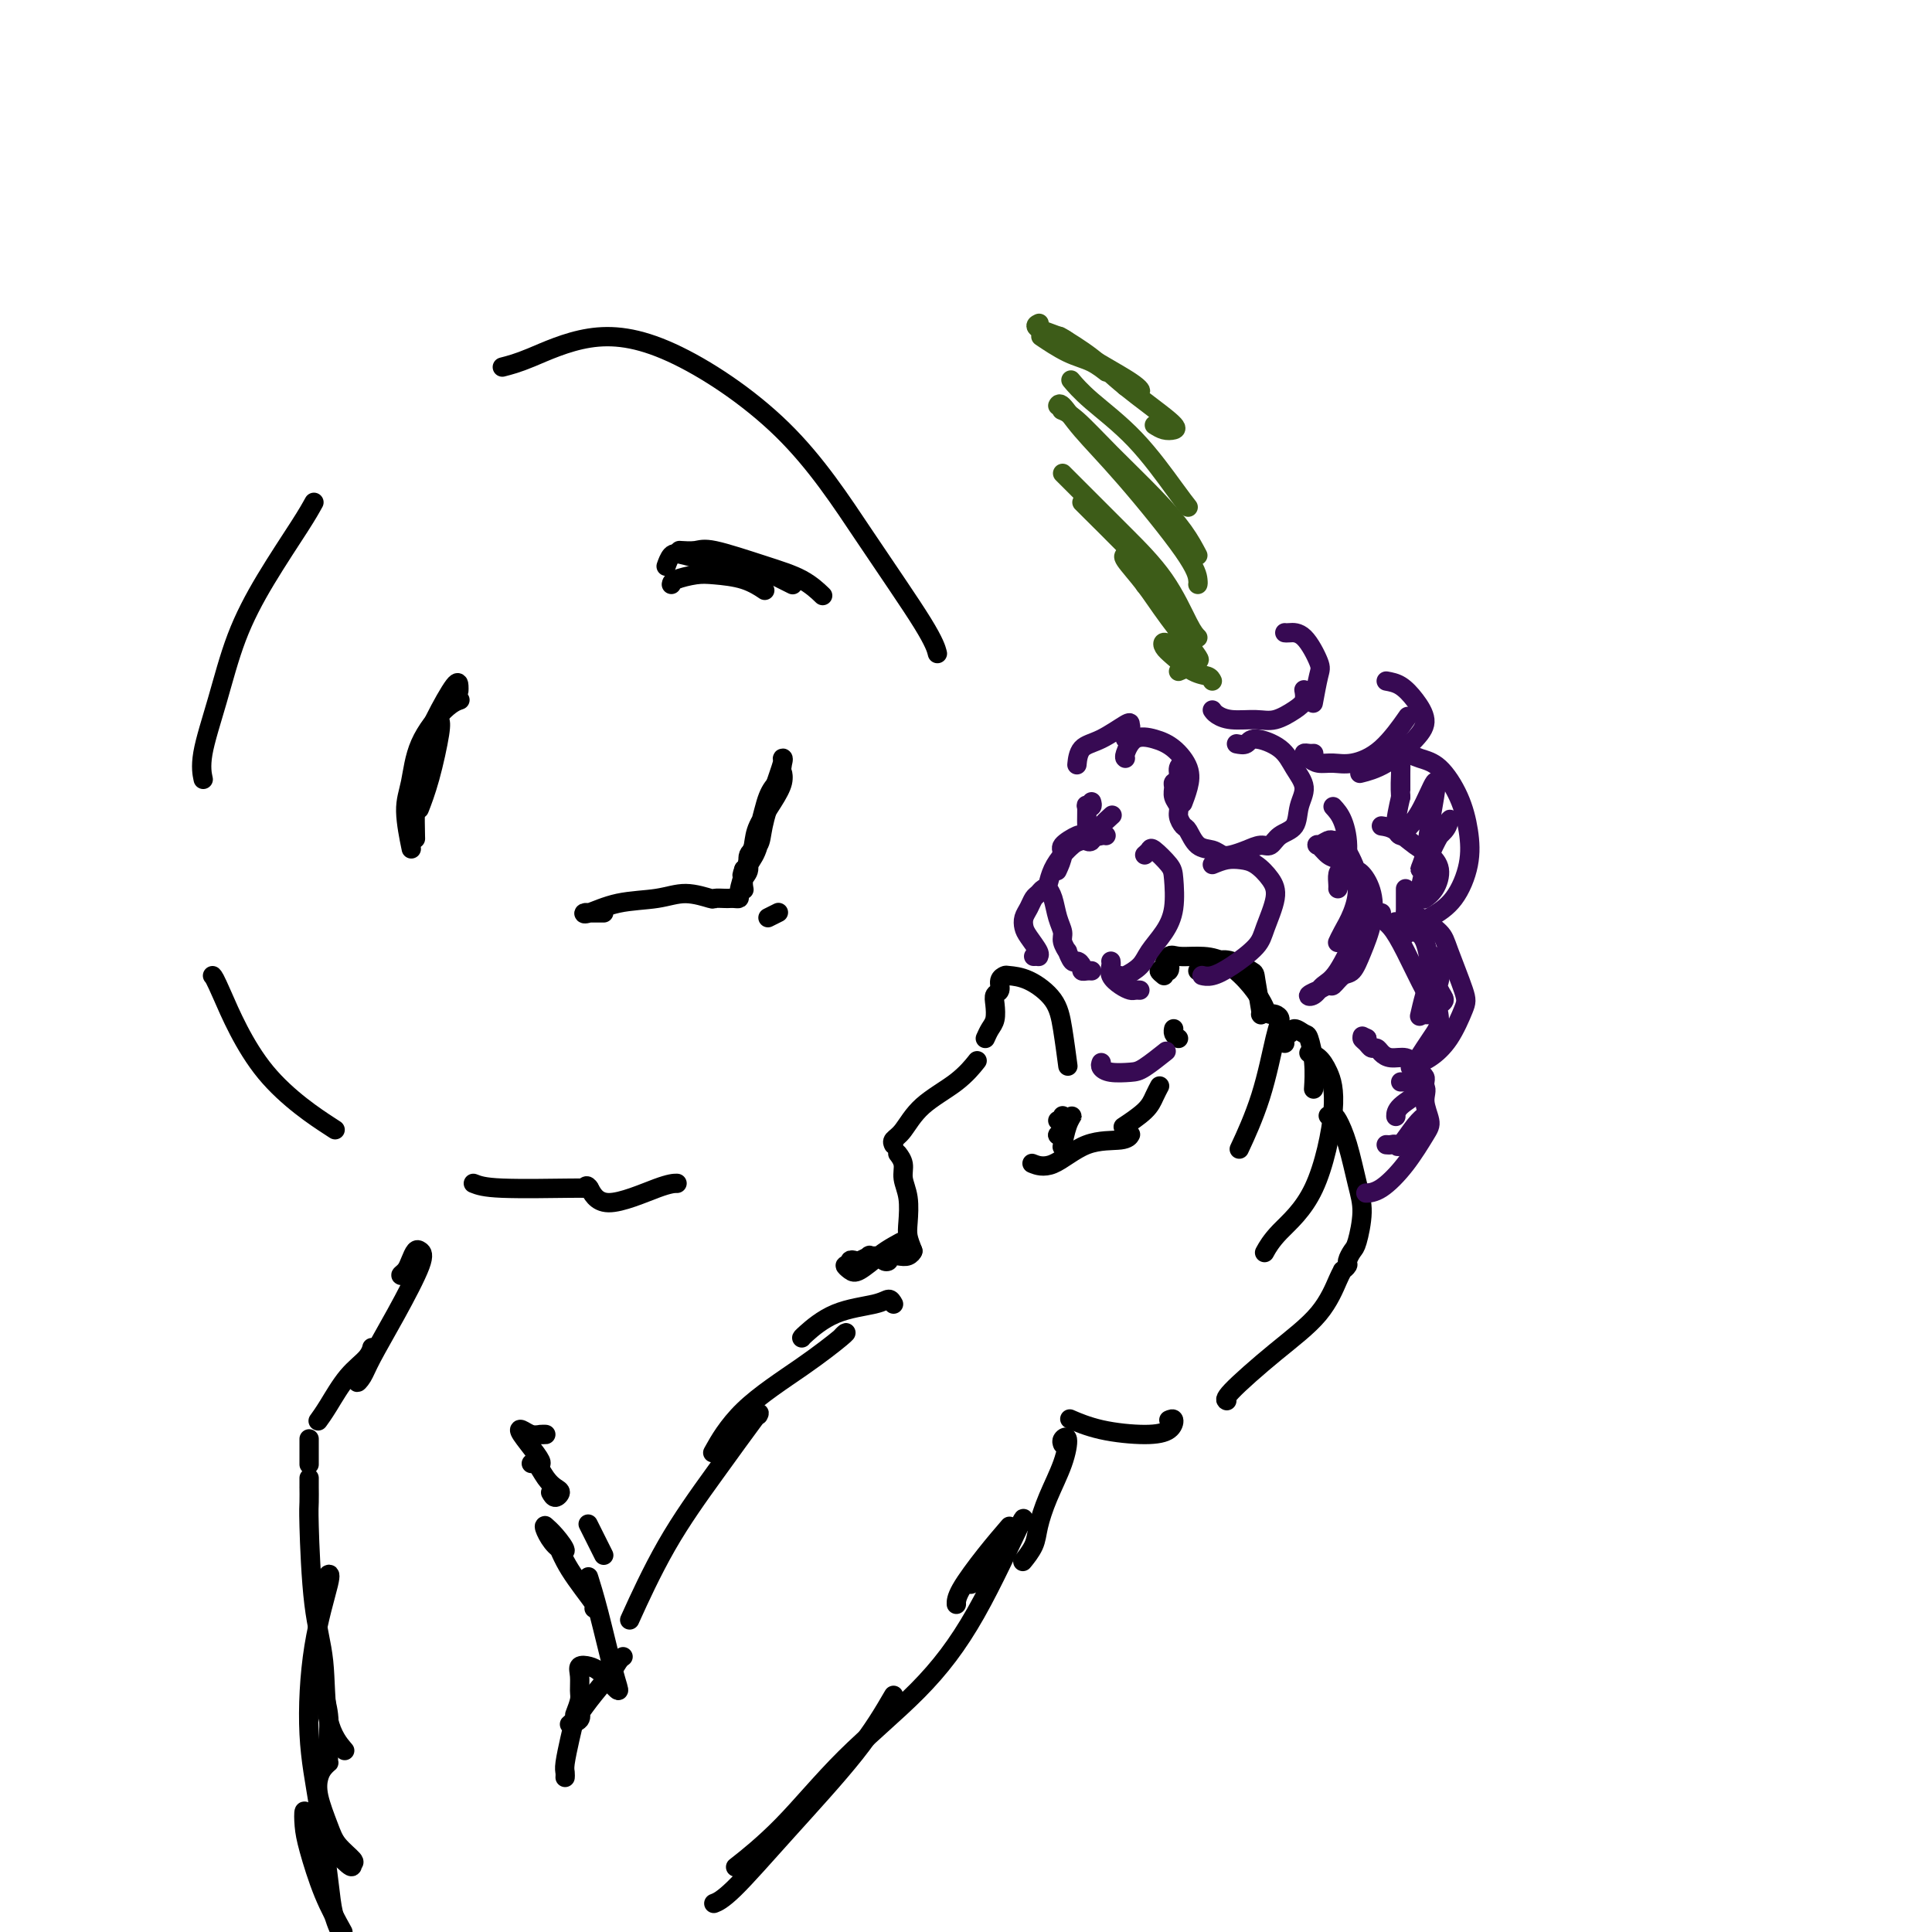 <svg viewBox='0 0 400 400' version='1.1' xmlns='http://www.w3.org/2000/svg' xmlns:xlink='http://www.w3.org/1999/xlink'><g fill='none' stroke='#000000' stroke-width='4' stroke-linecap='round' stroke-linejoin='round'><path d='M104,76c1.536,-0.393 3.073,-0.786 6,-2c2.927,-1.214 7.246,-3.249 12,-4c4.754,-0.751 9.943,-0.218 17,3c7.057,3.218 15.982,9.122 23,16c7.018,6.878 12.128,14.730 17,22c4.872,7.270 9.504,13.957 12,18c2.496,4.043 2.856,5.441 3,6c0.144,0.559 0.072,0.280 0,0'/><path d='M65,104c-0.631,1.147 -1.263,2.294 -3,5c-1.737,2.706 -4.581,6.971 -7,11c-2.419,4.029 -4.413,7.823 -6,12c-1.587,4.177 -2.765,8.738 -4,13c-1.235,4.262 -2.525,8.224 -3,11c-0.475,2.776 -0.136,4.364 0,5c0.136,0.636 0.068,0.318 0,0'/><path d='M44,202c0.214,0.208 0.429,0.417 2,4c1.571,3.583 4.500,10.542 9,16c4.500,5.458 10.571,9.417 13,11c2.429,1.583 1.214,0.792 0,0'/><path d='M98,245c1.071,0.423 2.143,0.845 6,1c3.857,0.155 10.500,0.042 14,0c3.500,-0.042 3.857,-0.012 4,0c0.143,0.012 0.071,0.006 0,0'/><path d='M95,143c0.014,-0.260 0.028,-0.519 0,-1c-0.028,-0.481 -0.099,-1.182 -1,0c-0.901,1.182 -2.634,4.248 -4,7c-1.366,2.752 -2.366,5.191 -3,8c-0.634,2.809 -0.901,5.987 -1,9c-0.099,3.013 -0.028,5.861 0,7c0.028,1.139 0.014,0.570 0,0'/><path d='M95,145c0.202,-0.070 0.403,-0.140 0,0c-0.403,0.140 -1.411,0.491 -3,2c-1.589,1.509 -3.760,4.178 -5,7c-1.240,2.822 -1.549,5.798 -2,8c-0.451,2.202 -1.045,3.631 -1,6c0.045,2.369 0.727,5.677 1,7c0.273,1.323 0.136,0.662 0,0'/><path d='M91,149c0.167,0.429 0.333,0.857 0,3c-0.333,2.143 -1.167,6.000 -2,9c-0.833,3.000 -1.667,5.143 -2,6c-0.333,0.857 -0.167,0.429 0,0'/><path d='M139,121c0.051,-0.313 0.102,-0.626 1,-1c0.898,-0.374 2.644,-0.807 4,-1c1.356,-0.193 2.322,-0.144 4,0c1.678,0.144 4.067,0.385 6,1c1.933,0.615 3.409,1.604 4,2c0.591,0.396 0.295,0.198 0,0'/><path d='M138,117c-0.075,0.211 -0.149,0.423 0,0c0.149,-0.423 0.522,-1.480 1,-2c0.478,-0.520 1.060,-0.504 3,0c1.940,0.504 5.238,1.494 8,2c2.762,0.506 4.988,0.527 7,1c2.012,0.473 3.811,1.396 5,2c1.189,0.604 1.768,0.887 2,1c0.232,0.113 0.116,0.057 0,0'/><path d='M141,114c-0.285,-0.020 -0.569,-0.039 0,0c0.569,0.039 1.992,0.137 3,0c1.008,-0.137 1.602,-0.509 4,0c2.398,0.509 6.602,1.899 10,3c3.398,1.101 5.992,1.912 8,3c2.008,1.088 3.431,2.454 4,3c0.569,0.546 0.285,0.273 0,0'/><path d='M125,189c-0.339,0.000 -0.678,0.000 -1,0c-0.322,-0.000 -0.626,-0.001 -1,0c-0.374,0.001 -0.819,0.002 -1,0c-0.181,-0.002 -0.099,-0.007 0,0c0.099,0.007 0.216,0.028 0,0c-0.216,-0.028 -0.766,-0.103 -1,0c-0.234,0.103 -0.153,0.385 1,0c1.153,-0.385 3.379,-1.438 6,-2c2.621,-0.562 5.637,-0.634 8,-1c2.363,-0.366 4.072,-1.026 6,-1c1.928,0.026 4.074,0.739 5,1c0.926,0.261 0.630,0.070 1,0c0.370,-0.070 1.405,-0.021 2,0c0.595,0.021 0.749,0.012 1,0c0.251,-0.012 0.599,-0.027 1,0c0.401,0.027 0.856,0.096 1,0c0.144,-0.096 -0.021,-0.358 0,-1c0.021,-0.642 0.230,-1.663 1,-4c0.770,-2.337 2.101,-5.990 3,-9c0.899,-3.010 1.367,-5.376 2,-7c0.633,-1.624 1.433,-2.505 2,-3c0.567,-0.495 0.902,-0.604 1,-1c0.098,-0.396 -0.039,-1.079 0,-1c0.039,0.079 0.256,0.921 0,2c-0.256,1.079 -0.986,2.394 -2,4c-1.014,1.606 -2.313,3.503 -3,5c-0.687,1.497 -0.762,2.595 -1,4c-0.238,1.405 -0.639,3.116 -1,4c-0.361,0.884 -0.680,0.942 -1,1'/><path d='M154,180c-0.953,2.688 0.165,0.409 1,-1c0.835,-1.409 1.386,-1.946 2,-4c0.614,-2.054 1.290,-5.623 2,-8c0.710,-2.377 1.452,-3.563 2,-5c0.548,-1.437 0.900,-3.126 1,-4c0.100,-0.874 -0.052,-0.932 0,-1c0.052,-0.068 0.307,-0.147 0,1c-0.307,1.147 -1.178,3.518 -2,6c-0.822,2.482 -1.597,5.073 -2,7c-0.403,1.927 -0.434,3.189 -1,4c-0.566,0.811 -1.668,1.170 -2,2c-0.332,0.830 0.107,2.130 0,3c-0.107,0.870 -0.760,1.311 -1,2c-0.240,0.689 -0.069,1.625 0,2c0.069,0.375 0.034,0.187 0,0'/><path d='M159,190c0.833,-0.417 1.667,-0.833 2,-1c0.333,-0.167 0.167,-0.083 0,0'/><path d='M121,246c0.241,-0.423 0.482,-0.845 1,0c0.518,0.845 1.314,2.959 4,3c2.686,0.041 7.262,-1.989 10,-3c2.738,-1.011 3.640,-1.003 4,-1c0.360,0.003 0.180,0.002 0,0'/><path d='M189,259c-0.414,-1.053 -0.828,-2.106 -1,-3c-0.172,-0.894 -0.102,-1.630 0,-3c0.102,-1.370 0.237,-3.372 0,-5c-0.237,-1.628 -0.847,-2.880 -1,-4c-0.153,-1.120 0.151,-2.109 0,-3c-0.151,-0.891 -0.757,-1.683 -1,-2c-0.243,-0.317 -0.121,-0.158 0,0'/><path d='M185,237c-0.153,-0.316 -0.307,-0.632 0,-1c0.307,-0.368 1.074,-0.789 2,-2c0.926,-1.211 2.011,-3.211 4,-5c1.989,-1.789 4.882,-3.366 7,-5c2.118,-1.634 3.462,-3.324 4,-4c0.538,-0.676 0.269,-0.338 0,0'/><path d='M204,215c0.312,-0.695 0.623,-1.389 1,-2c0.377,-0.611 0.818,-1.137 1,-2c0.182,-0.863 0.105,-2.063 0,-3c-0.105,-0.937 -0.237,-1.610 0,-2c0.237,-0.390 0.845,-0.496 1,-1c0.155,-0.504 -0.141,-1.406 0,-2c0.141,-0.594 0.720,-0.879 1,-1c0.280,-0.121 0.261,-0.077 1,0c0.739,0.077 2.237,0.186 4,1c1.763,0.814 3.792,2.332 5,4c1.208,1.668 1.594,3.488 2,6c0.406,2.512 0.830,5.718 1,7c0.170,1.282 0.085,0.641 0,0'/><path d='M219,232c0.423,0.109 0.846,0.218 1,0c0.154,-0.218 0.037,-0.762 0,-1c-0.037,-0.238 0.004,-0.169 0,0c-0.004,0.169 -0.053,0.437 0,1c0.053,0.563 0.206,1.421 0,2c-0.206,0.579 -0.773,0.880 -1,1c-0.227,0.120 -0.113,0.060 0,0'/><path d='M219,235c0.443,-0.330 0.887,-0.659 1,-1c0.113,-0.341 -0.103,-0.693 0,-1c0.103,-0.307 0.525,-0.568 1,-1c0.475,-0.432 1.004,-1.033 1,-1c-0.004,0.033 -0.539,0.701 -1,2c-0.461,1.299 -0.846,3.228 -1,4c-0.154,0.772 -0.077,0.386 0,0'/><path d='M214,241c-0.293,-0.115 -0.586,-0.231 0,0c0.586,0.231 2.052,0.808 4,0c1.948,-0.808 4.378,-3.000 7,-4c2.622,-1.000 5.437,-0.808 7,-1c1.563,-0.192 1.875,-0.769 2,-1c0.125,-0.231 0.062,-0.115 0,0'/><path d='M233,233c-0.400,0.265 -0.801,0.530 0,0c0.801,-0.530 2.802,-1.853 4,-3c1.198,-1.147 1.592,-2.116 2,-3c0.408,-0.884 0.831,-1.681 1,-2c0.169,-0.319 0.085,-0.159 0,0'/><path d='M244,215c-0.422,-0.311 -0.844,-0.622 -1,-1c-0.156,-0.378 -0.044,-0.822 0,-1c0.044,-0.178 0.022,-0.089 0,0'/><path d='M241,202c-0.508,-0.413 -1.016,-0.827 -1,-1c0.016,-0.173 0.557,-0.107 1,0c0.443,0.107 0.789,0.253 1,0c0.211,-0.253 0.288,-0.905 0,-1c-0.288,-0.095 -0.942,0.368 -1,0c-0.058,-0.368 0.480,-1.565 1,-2c0.520,-0.435 1.021,-0.107 2,0c0.979,0.107 2.434,-0.006 4,0c1.566,0.006 3.243,0.131 5,1c1.757,0.869 3.595,2.480 5,4c1.405,1.520 2.378,2.948 3,4c0.622,1.052 0.892,1.729 1,2c0.108,0.271 0.054,0.135 0,0'/><path d='M248,201c0.679,-0.325 1.358,-0.649 2,-1c0.642,-0.351 1.248,-0.727 2,-1c0.752,-0.273 1.652,-0.441 3,0c1.348,0.441 3.146,1.491 4,2c0.854,0.509 0.765,0.477 1,2c0.235,1.523 0.794,4.602 1,6c0.206,1.398 0.059,1.114 0,1c-0.059,-0.114 -0.029,-0.057 0,0'/><path d='M263,210c0.295,-0.068 0.590,-0.136 1,0c0.410,0.136 0.936,0.476 1,1c0.064,0.524 -0.333,1.233 -1,4c-0.667,2.767 -1.603,7.591 -3,12c-1.397,4.409 -3.256,8.403 -4,10c-0.744,1.597 -0.372,0.799 0,0'/><path d='M266,216c-0.399,-0.456 -0.799,-0.912 -1,-1c-0.201,-0.088 -0.205,0.190 0,0c0.205,-0.190 0.618,-0.850 1,-1c0.382,-0.150 0.733,0.208 1,0c0.267,-0.208 0.450,-0.983 1,-1c0.550,-0.017 1.468,0.725 2,1c0.532,0.275 0.679,0.084 1,1c0.321,0.916 0.817,2.939 1,5c0.183,2.061 0.052,4.160 0,5c-0.052,0.840 -0.026,0.420 0,0'/><path d='M271,218c0.668,0.213 1.336,0.426 2,1c0.664,0.574 1.323,1.510 2,3c0.677,1.490 1.372,3.535 1,8c-0.372,4.465 -1.811,11.352 -4,16c-2.189,4.648 -5.128,7.059 -7,9c-1.872,1.941 -2.678,3.412 -3,4c-0.322,0.588 -0.161,0.294 0,0'/><path d='M275,231c0.356,-0.017 0.713,-0.034 1,0c0.287,0.034 0.505,0.117 1,1c0.495,0.883 1.268,2.564 2,5c0.732,2.436 1.421,5.626 2,8c0.579,2.374 1.046,3.931 1,6c-0.046,2.069 -0.605,4.649 -1,6c-0.395,1.351 -0.627,1.472 -1,2c-0.373,0.528 -0.886,1.464 -1,2c-0.114,0.536 0.171,0.672 0,1c-0.171,0.328 -0.799,0.849 -1,1c-0.201,0.151 0.026,-0.068 0,0c-0.026,0.068 -0.305,0.425 -1,2c-0.695,1.575 -1.808,4.370 -4,7c-2.192,2.630 -5.464,5.097 -9,8c-3.536,2.903 -7.337,6.243 -9,8c-1.663,1.757 -1.190,1.931 -1,2c0.190,0.069 0.095,0.035 0,0'/><path d='M242,294c0.444,-0.192 0.889,-0.385 1,0c0.111,0.385 -0.111,1.346 -1,2c-0.889,0.654 -2.444,1.000 -5,1c-2.556,0.000 -6.111,-0.346 -9,-1c-2.889,-0.654 -5.111,-1.615 -6,-2c-0.889,-0.385 -0.444,-0.192 0,0'/><path d='M188,259c0.492,-0.111 0.984,-0.222 1,0c0.016,0.222 -0.445,0.779 -1,1c-0.555,0.221 -1.206,0.108 -2,0c-0.794,-0.108 -1.731,-0.211 -2,0c-0.269,0.211 0.130,0.736 0,1c-0.130,0.264 -0.789,0.266 -1,0c-0.211,-0.266 0.028,-0.800 0,-1c-0.028,-0.200 -0.322,-0.067 -1,0c-0.678,0.067 -1.741,0.070 -2,0c-0.259,-0.070 0.286,-0.211 0,0c-0.286,0.211 -1.402,0.774 -2,1c-0.598,0.226 -0.680,0.116 -1,0c-0.320,-0.116 -0.880,-0.239 -1,0c-0.120,0.239 0.201,0.839 0,1c-0.201,0.161 -0.924,-0.117 -1,0c-0.076,0.117 0.497,0.629 1,1c0.503,0.371 0.938,0.602 2,0c1.062,-0.602 2.751,-2.037 4,-3c1.249,-0.963 2.056,-1.454 3,-2c0.944,-0.546 2.023,-1.147 2,-1c-0.023,0.147 -1.150,1.042 -3,2c-1.850,0.958 -4.425,1.979 -7,3'/><path d='M185,270c-0.279,-0.506 -0.558,-1.011 -1,-1c-0.442,0.011 -1.047,0.539 -3,1c-1.953,0.461 -5.256,0.856 -8,2c-2.744,1.144 -4.931,3.039 -6,4c-1.069,0.961 -1.020,0.989 -1,1c0.020,0.011 0.010,0.006 0,0'/><path d='M174,277c0.378,-0.410 0.756,-0.820 1,-1c0.244,-0.180 0.356,-0.131 -1,1c-1.356,1.131 -4.178,3.344 -8,6c-3.822,2.656 -8.644,5.753 -12,9c-3.356,3.247 -5.244,6.642 -6,8c-0.756,1.358 -0.378,0.679 0,0'/><path d='M157,293c0.236,-0.480 0.472,-0.960 -1,1c-1.472,1.960 -4.652,6.360 -8,11c-3.348,4.640 -6.863,9.518 -10,15c-3.137,5.482 -5.896,11.566 -7,14c-1.104,2.434 -0.552,1.217 0,0'/><path d='M209,316c-1.577,1.833 -3.155,3.667 -5,6c-1.845,2.333 -3.958,5.167 -5,7c-1.042,1.833 -1.012,2.667 -1,3c0.012,0.333 0.006,0.167 0,0'/><path d='M201,328c0.891,-1.040 1.783,-2.080 3,-4c1.217,-1.920 2.760,-4.718 4,-6c1.240,-1.282 2.179,-1.046 3,-2c0.821,-0.954 1.526,-3.098 0,0c-1.526,3.098 -5.283,11.437 -9,18c-3.717,6.563 -7.395,11.348 -12,16c-4.605,4.652 -10.137,9.169 -15,14c-4.863,4.831 -9.056,9.975 -13,14c-3.944,4.025 -7.639,6.930 -9,8c-1.361,1.070 -0.389,0.306 0,0c0.389,-0.306 0.194,-0.153 0,0'/><path d='M129,343c-0.296,0.205 -0.593,0.409 -1,1c-0.407,0.591 -0.925,1.568 -2,3c-1.075,1.432 -2.709,3.320 -4,5c-1.291,1.680 -2.240,3.152 -3,4c-0.760,0.848 -1.331,1.073 -1,1c0.331,-0.073 1.564,-0.444 2,-1c0.436,-0.556 0.075,-1.299 0,-2c-0.075,-0.701 0.138,-1.362 0,-1c-0.138,0.362 -0.625,1.747 -1,3c-0.375,1.253 -0.636,2.374 -1,4c-0.364,1.626 -0.829,3.755 -1,5c-0.171,1.245 -0.046,1.604 0,2c0.046,0.396 0.013,0.827 0,1c-0.013,0.173 -0.007,0.086 0,0'/><path d='M185,351c-2.097,3.600 -4.195,7.199 -8,12c-3.805,4.801 -9.319,10.802 -14,16c-4.681,5.198 -8.530,9.592 -11,12c-2.470,2.408 -3.563,2.831 -4,3c-0.437,0.169 -0.219,0.085 0,0'/><path d='M119,355c0.426,-1.117 0.852,-2.233 1,-3c0.148,-0.767 0.018,-1.184 0,-2c-0.018,-0.816 0.078,-2.031 0,-3c-0.078,-0.969 -0.328,-1.690 0,-2c0.328,-0.310 1.235,-0.207 2,0c0.765,0.207 1.387,0.518 2,1c0.613,0.482 1.218,1.133 2,2c0.782,0.867 1.740,1.948 2,2c0.260,0.052 -0.178,-0.924 -1,-4c-0.822,-3.076 -2.029,-8.251 -3,-12c-0.971,-3.749 -1.706,-6.071 -2,-7c-0.294,-0.929 -0.147,-0.464 0,0'/><path d='M84,264c-0.512,0.068 -1.024,0.137 -1,0c0.024,-0.137 0.585,-0.478 1,-1c0.415,-0.522 0.685,-1.224 1,-2c0.315,-0.776 0.673,-1.625 1,-2c0.327,-0.375 0.621,-0.277 1,0c0.379,0.277 0.842,0.732 0,3c-0.842,2.268 -2.990,6.347 -5,10c-2.010,3.653 -3.883,6.879 -5,9c-1.117,2.121 -1.477,3.137 -2,4c-0.523,0.863 -1.209,1.572 -1,1c0.209,-0.572 1.315,-2.425 2,-4c0.685,-1.575 0.950,-2.874 1,-3c0.050,-0.126 -0.117,0.919 -1,2c-0.883,1.081 -2.484,2.197 -4,4c-1.516,1.803 -2.947,4.293 -4,6c-1.053,1.707 -1.730,2.631 -2,3c-0.270,0.369 -0.135,0.185 0,0'/><path d='M64,298c0.000,-0.087 0.000,-0.174 0,0c0.000,0.174 0.000,0.607 0,1c0.000,0.393 0.000,0.744 0,1c0.000,0.256 0.000,0.415 0,1c0.000,0.585 0.000,1.596 0,2c0.000,0.404 0.000,0.202 0,0'/><path d='M64,306c0.001,0.925 0.002,1.850 0,2c-0.002,0.150 -0.007,-0.476 0,0c0.007,0.476 0.027,2.054 0,3c-0.027,0.946 -0.101,1.259 0,5c0.101,3.741 0.378,10.908 1,16c0.622,5.092 1.589,8.107 2,12c0.411,3.893 0.264,8.663 1,12c0.736,3.337 2.353,5.239 3,6c0.647,0.761 0.323,0.380 0,0'/><path d='M67,347c-0.113,0.823 -0.227,1.646 0,3c0.227,1.354 0.794,3.238 1,5c0.206,1.762 0.052,3.403 0,5c-0.052,1.597 -0.003,3.151 0,4c0.003,0.849 -0.039,0.994 0,1c0.039,0.006 0.160,-0.126 0,0c-0.160,0.126 -0.603,0.512 -1,1c-0.397,0.488 -0.750,1.080 -1,2c-0.250,0.920 -0.397,2.168 0,4c0.397,1.832 1.336,4.246 2,6c0.664,1.754 1.051,2.847 2,4c0.949,1.153 2.458,2.367 3,3c0.542,0.633 0.117,0.685 0,1c-0.117,0.315 0.073,0.891 -1,0c-1.073,-0.891 -3.410,-3.250 -5,-5c-1.590,-1.750 -2.432,-2.890 -3,-4c-0.568,-1.110 -0.862,-2.190 -1,-2c-0.138,0.190 -0.119,1.649 0,3c0.119,1.351 0.340,2.595 1,5c0.660,2.405 1.760,5.973 3,9c1.240,3.027 2.620,5.514 4,8'/><path d='M70,399c0.095,0.225 0.189,0.450 0,0c-0.189,-0.450 -0.663,-1.576 -1,-3c-0.337,-1.424 -0.538,-3.145 -1,-7c-0.462,-3.855 -1.185,-9.842 -2,-15c-0.815,-5.158 -1.721,-9.487 -2,-15c-0.279,-5.513 0.070,-12.210 1,-18c0.930,-5.790 2.443,-10.674 3,-13c0.557,-2.326 0.159,-2.093 0,-2c-0.159,0.093 -0.080,0.047 0,0'/><path d='M123,333c0.491,0.213 0.981,0.426 0,-1c-0.981,-1.426 -3.435,-4.492 -5,-7c-1.565,-2.508 -2.242,-4.459 -3,-6c-0.758,-1.541 -1.596,-2.671 -2,-3c-0.404,-0.329 -0.375,0.143 0,1c0.375,0.857 1.095,2.100 2,3c0.905,0.900 1.995,1.458 2,1c0.005,-0.458 -1.076,-1.931 -2,-3c-0.924,-1.069 -1.693,-1.734 -2,-2c-0.307,-0.266 -0.154,-0.133 0,0'/><path d='M125,322c-0.200,-0.400 -0.400,-0.800 -1,-2c-0.600,-1.200 -1.600,-3.200 -2,-4c-0.400,-0.800 -0.200,-0.400 0,0'/><path d='M114,309c0.292,0.515 0.583,1.031 1,1c0.417,-0.031 0.959,-0.607 1,-1c0.041,-0.393 -0.420,-0.603 -1,-1c-0.580,-0.397 -1.279,-0.983 -2,-2c-0.721,-1.017 -1.463,-2.466 -2,-3c-0.537,-0.534 -0.868,-0.153 -1,0c-0.132,0.153 -0.066,0.076 0,0'/><path d='M111,303c0.448,0.115 0.897,0.231 1,0c0.103,-0.231 -0.138,-0.808 -1,-2c-0.862,-1.192 -2.345,-2.999 -3,-4c-0.655,-1.001 -0.480,-1.196 0,-1c0.480,0.196 1.267,0.785 2,1c0.733,0.215 1.413,0.058 2,0c0.587,-0.058 1.081,-0.016 1,0c-0.081,0.016 -0.737,0.004 -1,0c-0.263,-0.004 -0.131,-0.002 0,0'/><path d='M220,299c-0.123,-0.317 -0.247,-0.633 0,-1c0.247,-0.367 0.863,-0.784 1,0c0.137,0.784 -0.205,2.767 -1,5c-0.795,2.233 -2.042,4.714 -3,7c-0.958,2.286 -1.628,4.376 -2,6c-0.372,1.624 -0.446,2.784 -1,4c-0.554,1.216 -1.587,2.490 -2,3c-0.413,0.510 -0.207,0.255 0,0'/></g>
<g fill='none' stroke='#370A53' stroke-width='4' stroke-linecap='round' stroke-linejoin='round'><path d='M233,153c-0.114,-0.334 -0.228,-0.668 0,-1c0.228,-0.332 0.797,-0.663 1,-1c0.203,-0.337 0.040,-0.682 0,-1c-0.040,-0.318 0.042,-0.610 -1,0c-1.042,0.610 -3.207,2.122 -5,3c-1.793,0.878 -3.213,1.121 -4,2c-0.787,0.879 -0.939,2.394 -1,3c-0.061,0.606 -0.030,0.303 0,0'/><path d='M226,166c0.113,0.401 0.227,0.803 0,1c-0.227,0.197 -0.794,0.190 -1,0c-0.206,-0.190 -0.051,-0.561 0,0c0.051,0.561 -0.003,2.055 0,3c0.003,0.945 0.064,1.339 0,2c-0.064,0.661 -0.252,1.587 0,2c0.252,0.413 0.946,0.313 1,0c0.054,-0.313 -0.531,-0.840 -1,-1c-0.469,-0.160 -0.823,0.045 -1,0c-0.177,-0.045 -0.177,-0.342 -1,0c-0.823,0.342 -2.469,1.321 -3,2c-0.531,0.679 0.054,1.058 0,2c-0.054,0.942 -0.745,2.446 -1,3c-0.255,0.554 -0.073,0.158 0,0c0.073,-0.158 0.036,-0.079 0,0'/><path d='M217,184c-0.334,-0.096 -0.667,-0.192 -1,0c-0.333,0.192 -0.664,0.670 -1,1c-0.336,0.330 -0.677,0.510 -1,1c-0.323,0.490 -0.629,1.290 -1,2c-0.371,0.710 -0.807,1.329 -1,2c-0.193,0.671 -0.142,1.395 0,2c0.142,0.605 0.374,1.090 1,2c0.626,0.910 1.646,2.244 2,3c0.354,0.756 0.043,0.935 0,1c-0.043,0.065 0.181,0.018 0,0c-0.181,-0.018 -0.766,-0.005 -1,0c-0.234,0.005 -0.117,0.003 0,0'/><path d='M276,167c0.702,0.768 1.405,1.536 2,3c0.595,1.464 1.083,3.625 1,6c-0.083,2.375 -0.738,4.964 -1,6c-0.262,1.036 -0.131,0.518 0,0'/><path d='M291,184c0.000,1.133 0.000,2.267 0,4c0.000,1.733 0.000,4.067 0,5c0.000,0.933 0.000,0.467 0,0'/><path d='M291,193c0.655,-0.076 1.310,-0.153 2,0c0.690,0.153 1.414,0.535 2,2c0.586,1.465 1.033,4.011 1,6c-0.033,1.989 -0.547,3.420 -1,5c-0.453,1.580 -0.844,3.309 -1,4c-0.156,0.691 -0.078,0.346 0,0'/><path d='M296,207c0.292,-0.380 0.583,-0.761 1,0c0.417,0.761 0.959,2.663 1,4c0.041,1.337 -0.420,2.110 -1,3c-0.580,0.890 -1.279,1.898 -2,3c-0.721,1.102 -1.463,2.297 -2,3c-0.537,0.703 -0.868,0.915 -1,1c-0.132,0.085 -0.066,0.042 0,0'/><path d='M294,222c0.423,0.350 0.845,0.700 1,1c0.155,0.300 0.041,0.550 0,1c-0.041,0.450 -0.011,1.100 -1,2c-0.989,0.900 -2.997,2.050 -4,3c-1.003,0.950 -1.001,1.700 -1,2c0.001,0.300 0.000,0.150 0,0'/><path d='M287,237c0.320,0.028 0.639,0.056 1,0c0.361,-0.056 0.762,-0.197 1,0c0.238,0.197 0.311,0.733 1,0c0.689,-0.733 1.993,-2.736 3,-4c1.007,-1.264 1.716,-1.790 2,-2c0.284,-0.210 0.142,-0.105 0,0'/><path d='M286,171c0.889,0.127 1.777,0.254 3,1c1.223,0.746 2.779,2.113 4,3c1.221,0.887 2.106,1.296 3,2c0.894,0.704 1.796,1.704 2,3c0.204,1.296 -0.291,2.887 -1,4c-0.709,1.113 -1.631,1.746 -2,2c-0.369,0.254 -0.184,0.127 0,0'/><path d='M290,157c0.176,-0.512 0.352,-1.024 1,-1c0.648,0.024 1.769,0.583 3,1c1.231,0.417 2.571,0.691 4,2c1.429,1.309 2.947,3.652 4,6c1.053,2.348 1.642,4.701 2,7c0.358,2.299 0.484,4.546 0,7c-0.484,2.454 -1.580,5.116 -3,7c-1.420,1.884 -3.164,2.989 -5,4c-1.836,1.011 -3.764,1.926 -5,2c-1.236,0.074 -1.782,-0.693 -2,-1c-0.218,-0.307 -0.109,-0.153 0,0'/><path d='M291,189c0.307,-0.039 0.615,-0.078 1,0c0.385,0.078 0.848,0.272 2,1c1.152,0.728 2.994,1.990 4,3c1.006,1.010 1.175,1.769 2,4c0.825,2.231 2.306,5.933 3,8c0.694,2.067 0.601,2.497 0,4c-0.601,1.503 -1.712,4.078 -3,6c-1.288,1.922 -2.755,3.192 -4,4c-1.245,0.808 -2.270,1.155 -3,1c-0.730,-0.155 -1.165,-0.811 -2,-1c-0.835,-0.189 -2.069,0.090 -3,0c-0.931,-0.090 -1.560,-0.550 -2,-1c-0.440,-0.450 -0.690,-0.891 -1,-1c-0.310,-0.109 -0.681,0.115 -1,0c-0.319,-0.115 -0.586,-0.569 -1,-1c-0.414,-0.431 -0.975,-0.837 -1,-1c-0.025,-0.163 0.488,-0.081 1,0'/><path d='M283,215c-1.667,-0.833 -0.833,-0.417 0,0'/><path d='M290,224c0.428,-0.004 0.856,-0.007 1,0c0.144,0.007 0.004,0.026 0,0c-0.004,-0.026 0.128,-0.095 1,0c0.872,0.095 2.486,0.355 3,1c0.514,0.645 -0.070,1.675 0,3c0.070,1.325 0.796,2.943 1,4c0.204,1.057 -0.114,1.551 -1,3c-0.886,1.449 -2.341,3.852 -4,6c-1.659,2.148 -3.524,4.040 -5,5c-1.476,0.960 -2.565,0.989 -3,1c-0.435,0.011 -0.218,0.006 0,0'/><path d='M296,204c-0.121,-0.337 -0.242,-0.673 0,-1c0.242,-0.327 0.847,-0.643 1,-1c0.153,-0.357 -0.145,-0.755 0,-1c0.145,-0.245 0.734,-0.339 1,0c0.266,0.339 0.210,1.110 0,2c-0.210,0.890 -0.575,1.900 -1,3c-0.425,1.100 -0.909,2.292 -1,3c-0.091,0.708 0.213,0.933 0,1c-0.213,0.067 -0.942,-0.023 -1,0c-0.058,0.023 0.556,0.159 1,0c0.444,-0.159 0.717,-0.614 1,-1c0.283,-0.386 0.574,-0.702 1,-1c0.426,-0.298 0.985,-0.576 1,-1c0.015,-0.424 -0.514,-0.993 -1,-2c-0.486,-1.007 -0.929,-2.453 -1,-4c-0.071,-1.547 0.231,-3.194 0,-3c-0.231,0.194 -0.994,2.230 -1,4c-0.006,1.770 0.746,3.276 1,4c0.254,0.724 0.010,0.668 0,1c-0.010,0.332 0.214,1.053 0,1c-0.214,-0.053 -0.866,-0.879 -2,-3c-1.134,-2.121 -2.749,-5.535 -4,-8c-1.251,-2.465 -2.140,-3.980 -3,-5c-0.860,-1.020 -1.693,-1.544 -2,-2c-0.307,-0.456 -0.088,-0.845 0,-1c0.088,-0.155 0.044,-0.078 0,0'/><path d='M291,191c-0.063,0.668 -0.126,1.336 0,1c0.126,-0.336 0.440,-1.677 1,-3c0.560,-1.323 1.367,-2.630 2,-5c0.633,-2.370 1.092,-5.804 2,-8c0.908,-2.196 2.265,-3.154 3,-4c0.735,-0.846 0.847,-1.580 1,-2c0.153,-0.420 0.345,-0.527 0,0c-0.345,0.527 -1.229,1.687 -2,3c-0.771,1.313 -1.431,2.781 -2,4c-0.569,1.219 -1.049,2.191 -1,2c0.049,-0.191 0.627,-1.545 1,-3c0.373,-1.455 0.540,-3.011 1,-4c0.460,-0.989 1.212,-1.410 1,-1c-0.212,0.410 -1.388,1.651 -2,3c-0.612,1.349 -0.658,2.806 -1,4c-0.342,1.194 -0.979,2.125 -1,2c-0.021,-0.125 0.574,-1.307 1,-3c0.426,-1.693 0.682,-3.897 1,-6c0.318,-2.103 0.699,-4.104 1,-6c0.301,-1.896 0.521,-3.688 0,-3c-0.521,0.688 -1.783,3.856 -3,6c-1.217,2.144 -2.388,3.266 -3,4c-0.612,0.734 -0.665,1.082 -1,1c-0.335,-0.082 -0.953,-0.595 -1,-2c-0.047,-1.405 0.476,-3.703 1,-6'/><path d='M290,165c-0.155,-2.091 -0.041,-3.818 0,-5c0.041,-1.182 0.011,-1.818 0,-1c-0.011,0.818 -0.003,3.091 0,4c0.003,0.909 0.002,0.455 0,0'/><path d='M277,184c0.017,-0.226 0.035,-0.452 0,-1c-0.035,-0.548 -0.121,-1.419 0,-2c0.121,-0.581 0.451,-0.874 1,-1c0.549,-0.126 1.318,-0.085 2,0c0.682,0.085 1.277,0.216 2,1c0.723,0.784 1.575,2.222 2,4c0.425,1.778 0.422,3.896 0,6c-0.422,2.104 -1.263,4.195 -2,6c-0.737,1.805 -1.368,3.325 -2,4c-0.632,0.675 -1.263,0.506 -2,1c-0.737,0.494 -1.579,1.652 -2,2c-0.421,0.348 -0.422,-0.115 -1,0c-0.578,0.115 -1.733,0.809 -2,1c-0.267,0.191 0.353,-0.121 0,0c-0.353,0.121 -1.678,0.675 -2,1c-0.322,0.325 0.359,0.421 1,0c0.641,-0.421 1.242,-1.359 2,-2c0.758,-0.641 1.672,-0.985 3,-3c1.328,-2.015 3.071,-5.703 4,-8c0.929,-2.297 1.046,-3.205 1,-5c-0.046,-1.795 -0.254,-4.477 -1,-7c-0.746,-2.523 -2.030,-4.888 -3,-6c-0.970,-1.112 -1.627,-0.970 -2,-1c-0.373,-0.030 -0.462,-0.230 -1,0c-0.538,0.230 -1.525,0.890 -2,1c-0.475,0.110 -0.436,-0.331 0,0c0.436,0.331 1.271,1.435 2,2c0.729,0.565 1.351,0.590 2,1c0.649,0.410 1.324,1.205 2,2'/><path d='M279,180c1.104,1.587 1.865,2.555 2,4c0.135,1.445 -0.356,3.367 -1,5c-0.644,1.633 -1.443,2.978 -2,4c-0.557,1.022 -0.874,1.721 -1,2c-0.126,0.279 -0.063,0.140 0,0'/><path d='M256,154c0.751,0.148 1.502,0.297 2,0c0.498,-0.297 0.743,-1.039 2,-1c1.257,0.039 3.527,0.857 5,2c1.473,1.143 2.150,2.609 3,4c0.850,1.391 1.871,2.706 2,4c0.129,1.294 -0.636,2.566 -1,4c-0.364,1.434 -0.327,3.028 -1,4c-0.673,0.972 -2.057,1.322 -3,2c-0.943,0.678 -1.446,1.685 -2,2c-0.554,0.315 -1.159,-0.063 -2,0c-0.841,0.063 -1.920,0.566 -3,1c-1.080,0.434 -2.163,0.799 -3,1c-0.837,0.201 -1.428,0.237 -2,0c-0.572,-0.237 -1.124,-0.749 -2,-1c-0.876,-0.251 -2.076,-0.241 -3,-1c-0.924,-0.759 -1.572,-2.286 -2,-3c-0.428,-0.714 -0.636,-0.615 -1,-1c-0.364,-0.385 -0.883,-1.255 -1,-2c-0.117,-0.745 0.169,-1.364 0,-2c-0.169,-0.636 -0.792,-1.287 -1,-2c-0.208,-0.713 0.001,-1.487 0,-2c-0.001,-0.513 -0.210,-0.765 0,-1c0.210,-0.235 0.840,-0.455 1,-1c0.160,-0.545 -0.149,-1.416 0,-2c0.149,-0.584 0.757,-0.881 1,-1c0.243,-0.119 0.122,-0.059 0,0'/><path d='M251,179c0.998,-0.411 1.996,-0.822 3,-1c1.004,-0.178 2.014,-0.123 3,0c0.986,0.123 1.949,0.314 3,1c1.051,0.686 2.189,1.867 3,3c0.811,1.133 1.294,2.216 1,4c-0.294,1.784 -1.364,4.268 -2,6c-0.636,1.732 -0.836,2.713 -2,4c-1.164,1.287 -3.291,2.881 -5,4c-1.709,1.119 -2.998,1.763 -4,2c-1.002,0.237 -1.715,0.068 -2,0c-0.285,-0.068 -0.143,-0.034 0,0'/><path d='M236,205c-0.354,-0.018 -0.708,-0.036 -1,0c-0.292,0.036 -0.523,0.125 -1,0c-0.477,-0.125 -1.200,-0.464 -2,-1c-0.800,-0.536 -1.678,-1.267 -2,-2c-0.322,-0.733 -0.087,-1.467 0,-2c0.087,-0.533 0.025,-0.867 0,-1c-0.025,-0.133 -0.012,-0.067 0,0'/><path d='M237,177c0.393,-0.345 0.786,-0.691 1,-1c0.214,-0.309 0.249,-0.583 1,0c0.751,0.583 2.219,2.021 3,3c0.781,0.979 0.874,1.497 1,3c0.126,1.503 0.286,3.990 0,6c-0.286,2.010 -1.018,3.544 -2,5c-0.982,1.456 -2.214,2.835 -3,4c-0.786,1.165 -1.125,2.116 -2,3c-0.875,0.884 -2.286,1.701 -3,2c-0.714,0.299 -0.731,0.081 -1,0c-0.269,-0.081 -0.791,-0.023 -1,0c-0.209,0.023 -0.104,0.012 0,0'/><path d='M226,201c-0.303,-0.021 -0.606,-0.042 -1,0c-0.394,0.042 -0.880,0.147 -1,0c-0.120,-0.147 0.127,-0.545 0,-1c-0.127,-0.455 -0.626,-0.965 -1,-1c-0.374,-0.035 -0.621,0.406 -1,0c-0.379,-0.406 -0.889,-1.658 -1,-2c-0.111,-0.342 0.178,0.224 0,0c-0.178,-0.224 -0.822,-1.240 -1,-2c-0.178,-0.760 0.109,-1.263 0,-2c-0.109,-0.737 -0.616,-1.709 -1,-3c-0.384,-1.291 -0.647,-2.902 -1,-4c-0.353,-1.098 -0.796,-1.684 -1,-2c-0.204,-0.316 -0.170,-0.360 0,-1c0.170,-0.640 0.476,-1.874 1,-3c0.524,-1.126 1.265,-2.144 2,-3c0.735,-0.856 1.465,-1.550 2,-2c0.535,-0.450 0.875,-0.657 2,-1c1.125,-0.343 3.034,-0.823 4,-1c0.966,-0.177 0.990,-0.051 1,0c0.010,0.051 0.005,0.025 0,0'/><path d='M228,172c-0.222,-0.200 -0.444,-0.400 0,-1c0.444,-0.600 1.556,-1.600 2,-2c0.444,-0.400 0.222,-0.200 0,0'/><path d='M233,157c-0.131,-0.092 -0.263,-0.185 0,-1c0.263,-0.815 0.919,-2.354 2,-3c1.081,-0.646 2.587,-0.400 4,0c1.413,0.400 2.732,0.955 4,2c1.268,1.045 2.484,2.579 3,4c0.516,1.421 0.331,2.729 0,4c-0.331,1.271 -0.809,2.506 -1,3c-0.191,0.494 -0.096,0.247 0,0'/><path d='M228,220c-0.121,0.311 -0.242,0.622 0,1c0.242,0.378 0.847,0.822 2,1c1.153,0.178 2.856,0.089 4,0c1.144,-0.089 1.731,-0.178 3,-1c1.269,-0.822 3.220,-2.378 4,-3c0.780,-0.622 0.390,-0.311 0,0'/><path d='M251,147c0.210,0.306 0.419,0.612 1,1c0.581,0.388 1.532,0.859 3,1c1.468,0.141 3.451,-0.047 5,0c1.549,0.047 2.664,0.327 4,0c1.336,-0.327 2.894,-1.263 4,-2c1.106,-0.737 1.759,-1.275 2,-2c0.241,-0.725 0.069,-1.636 0,-2c-0.069,-0.364 -0.034,-0.182 0,0'/><path d='M266,131c0.172,0.025 0.344,0.050 1,0c0.656,-0.050 1.797,-0.174 3,1c1.203,1.174 2.467,3.644 3,5c0.533,1.356 0.336,1.596 0,3c-0.336,1.404 -0.810,3.973 -1,5c-0.190,1.027 -0.095,0.514 0,0'/><path d='M287,141c0.995,0.181 1.990,0.363 3,1c1.010,0.637 2.035,1.730 3,3c0.965,1.270 1.869,2.719 2,4c0.131,1.281 -0.511,2.395 -2,4c-1.489,1.605 -3.824,3.701 -6,5c-2.176,1.299 -4.193,1.800 -5,2c-0.807,0.200 -0.403,0.100 0,0'/><path d='M272,156c-0.290,0.022 -0.581,0.044 -1,0c-0.419,-0.044 -0.967,-0.154 -1,0c-0.033,0.154 0.450,0.572 1,1c0.550,0.428 1.167,0.867 2,1c0.833,0.133 1.881,-0.039 3,0c1.119,0.039 2.310,0.289 4,0c1.690,-0.289 3.878,-1.116 6,-3c2.122,-1.884 4.178,-4.824 5,-6c0.822,-1.176 0.411,-0.588 0,0'/></g>
<g fill='none' stroke='#3D5C18' stroke-width='4' stroke-linecap='round' stroke-linejoin='round'><path d='M251,141c-0.189,-0.387 -0.377,-0.773 -1,-1c-0.623,-0.227 -1.679,-0.294 -3,-1c-1.321,-0.706 -2.907,-2.052 -4,-3c-1.093,-0.948 -1.693,-1.499 -2,-2c-0.307,-0.501 -0.322,-0.951 0,-1c0.322,-0.049 0.982,0.302 2,1c1.018,0.698 2.395,1.742 3,2c0.605,0.258 0.438,-0.271 1,0c0.562,0.271 1.853,1.340 1,0c-0.853,-1.340 -3.850,-5.091 -6,-8c-2.150,-2.909 -3.453,-4.976 -5,-7c-1.547,-2.024 -3.340,-4.007 -4,-5c-0.660,-0.993 -0.189,-0.998 0,-1c0.189,-0.002 0.094,-0.001 0,0'/><path d='M240,121c-0.732,-0.060 -1.464,-0.119 -2,0c-0.536,0.119 -0.875,0.417 -1,0c-0.125,-0.417 -0.036,-1.548 0,-2c0.036,-0.452 0.018,-0.226 0,0'/><path d='M244,139c0.729,-0.291 1.457,-0.581 2,-1c0.543,-0.419 0.899,-0.966 1,-2c0.101,-1.034 -0.054,-2.554 -1,-5c-0.946,-2.446 -2.685,-5.818 -5,-9c-2.315,-3.182 -5.208,-6.172 -8,-9c-2.792,-2.828 -5.482,-5.492 -7,-7c-1.518,-1.508 -1.862,-1.859 -2,-2c-0.138,-0.141 -0.069,-0.070 0,0'/><path d='M248,132c-0.475,-0.475 -0.950,-0.950 -2,-3c-1.050,-2.050 -2.674,-5.674 -5,-9c-2.326,-3.326 -5.355,-6.355 -8,-9c-2.645,-2.645 -4.905,-4.905 -7,-7c-2.095,-2.095 -4.026,-4.026 -5,-5c-0.974,-0.974 -0.993,-0.993 -1,-1c-0.007,-0.007 -0.004,-0.004 0,0'/><path d='M248,121c0.041,-0.128 0.081,-0.256 0,-1c-0.081,-0.744 -0.285,-2.105 -3,-6c-2.715,-3.895 -7.943,-10.326 -12,-15c-4.057,-4.674 -6.943,-7.593 -9,-10c-2.057,-2.407 -3.285,-4.302 -4,-5c-0.715,-0.698 -0.919,-0.199 -1,0c-0.081,0.199 -0.041,0.100 0,0'/><path d='M248,115c-0.811,-1.541 -1.622,-3.082 -3,-5c-1.378,-1.918 -3.322,-4.213 -6,-7c-2.678,-2.787 -6.089,-6.067 -9,-9c-2.911,-2.933 -5.322,-5.521 -7,-7c-1.678,-1.479 -2.622,-1.851 -3,-2c-0.378,-0.149 -0.189,-0.074 0,0'/><path d='M246,105c-0.603,-0.769 -1.206,-1.537 -3,-4c-1.794,-2.463 -4.780,-6.619 -8,-10c-3.220,-3.381 -6.675,-5.987 -9,-8c-2.325,-2.013 -3.522,-3.432 -4,-4c-0.478,-0.568 -0.239,-0.284 0,0'/><path d='M239,88c0.650,0.408 1.300,0.816 2,1c0.700,0.184 1.451,0.143 2,0c0.549,-0.143 0.896,-0.389 -1,-2c-1.896,-1.611 -6.034,-4.586 -9,-7c-2.966,-2.414 -4.760,-4.265 -7,-6c-2.240,-1.735 -4.926,-3.353 -6,-4c-1.074,-0.647 -0.537,-0.324 0,0'/><path d='M233,80c0.747,-0.131 1.494,-0.261 2,0c0.506,0.261 0.772,0.915 1,1c0.228,0.085 0.419,-0.398 -2,-2c-2.419,-1.602 -7.446,-4.324 -10,-6c-2.554,-1.676 -2.633,-2.305 -4,-3c-1.367,-0.695 -4.022,-1.456 -5,-2c-0.978,-0.544 -0.279,-0.870 0,-1c0.279,-0.130 0.140,-0.065 0,0'/><path d='M228,76c0.651,0.612 1.301,1.225 1,1c-0.301,-0.225 -1.555,-1.287 -3,-2c-1.445,-0.713 -3.081,-1.077 -5,-2c-1.919,-0.923 -4.120,-2.407 -5,-3c-0.880,-0.593 -0.440,-0.297 0,0'/></g>
</svg>
